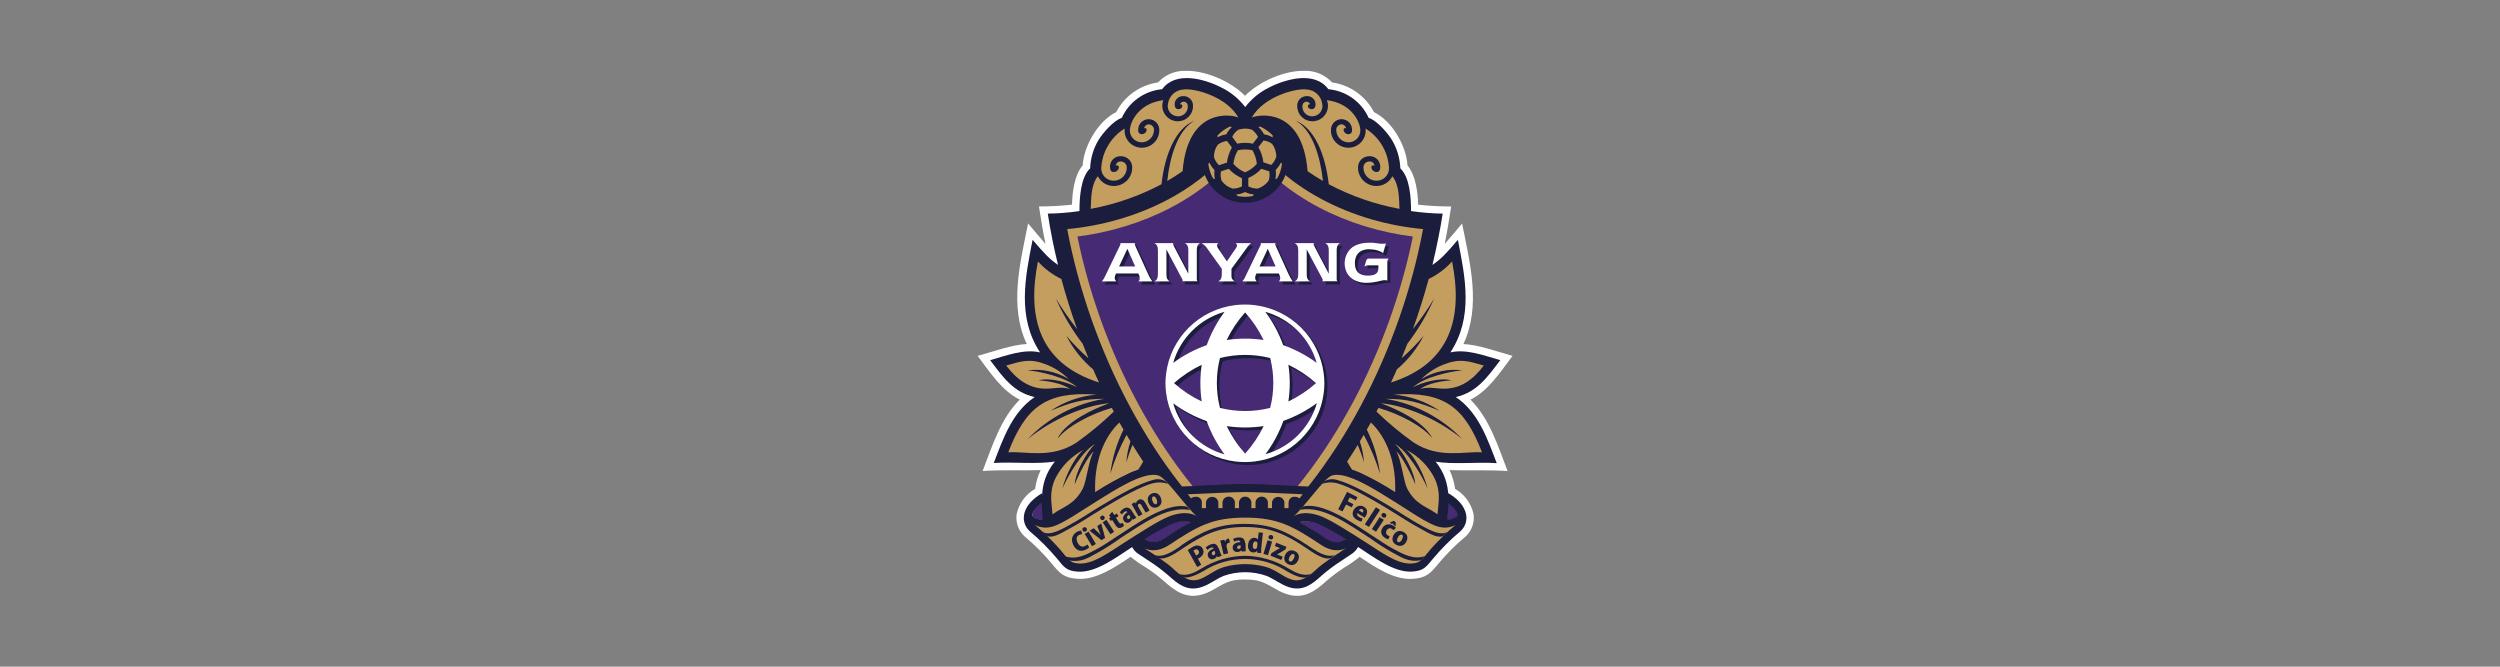 <svg width="300" height="80" viewBox="0 0 300 80" fill="none" xmlns="http://www.w3.org/2000/svg">
<rect x="0" y="0" width="300" height="80" fill="#808080" stroke="none"/>
<g clip-path="url(#clip0_2184_2400)">
<path d="M149.417 69.536C149.003 69.531 148.589 69.558 148.179 69.62C146.693 69.866 145.806 70.845 144.424 71.288C142.384 71.943 141.037 70.968 139.615 69.679C138.929 69.088 138.203 68.545 137.441 68.055C136.819 67.691 136.227 67.278 135.672 66.819C133.879 68.01 131.576 69.61 129.323 69.457C127.678 69.349 127.193 68.832 126.207 67.626C125.236 66.459 124.16 65.382 122.993 64.408C122.611 64.069 122.32 63.64 122.147 63.162C121.975 62.683 121.925 62.169 122.002 61.666C122.141 61.04 122.41 60.449 122.791 59.931C123.172 59.414 123.658 58.98 124.216 58.659C124.319 57.88 124.543 57.121 124.88 56.41C122.527 56.488 120.308 56.36 117.916 56.518C119.035 53.624 120.1 50.178 122.373 47.954C120.229 46.915 118.748 44.602 117.316 42.702C119.149 42.21 121.408 41.368 123.211 41.28C121.066 36.712 122.428 31.549 123.369 26.809C124.062 27.626 124.746 28.458 125.459 29.27C125.152 27.794 124.909 26.283 124.677 24.777C126 24.773 127.323 24.701 128.639 24.56C128.689 23.034 128.911 21.056 129.917 19.85C130.07 17.487 131.784 14.514 133.944 13.451C134.435 12.502 135.148 11.683 136.022 11.063C136.897 10.444 137.908 10.041 138.971 9.888C139.379 9.442 139.879 9.088 140.435 8.848C140.992 8.609 141.594 8.49 142.2 8.5C144.642 8.426 147.688 9.755 149.402 11.497C151.121 9.755 154.167 8.426 156.609 8.5C157.215 8.49 157.817 8.609 158.374 8.848C158.931 9.088 159.43 9.442 159.838 9.888C160.904 10.039 161.917 10.442 162.794 11.063C163.67 11.684 164.384 12.505 164.876 13.456C167.035 14.5 168.754 17.473 168.902 19.855C169.893 21.061 170.131 23.039 170.18 24.565C171.496 24.706 172.819 24.778 174.143 24.782C173.91 26.288 173.672 27.779 173.36 29.275C174.073 28.478 174.762 27.646 175.45 26.814C176.391 31.554 177.758 36.717 175.609 41.285C177.412 41.373 179.67 42.195 181.503 42.707C180.071 44.607 178.59 46.92 176.451 47.959C178.729 50.183 179.794 53.629 180.909 56.523C178.516 56.365 176.297 56.493 173.945 56.414C174.283 57.125 174.507 57.884 174.608 58.664C175.167 58.985 175.652 59.419 176.033 59.936C176.414 60.454 176.683 61.045 176.822 61.671C176.9 62.174 176.85 62.688 176.677 63.167C176.504 63.645 176.213 64.073 175.832 64.412C174.664 65.386 173.588 66.464 172.617 67.631C171.627 68.837 171.131 69.354 169.502 69.462C167.248 69.615 164.945 68.015 163.152 66.824C162.597 67.283 162.005 67.696 161.384 68.06C160.622 68.55 159.895 69.093 159.209 69.684C157.788 70.973 156.44 71.948 154.4 71.293C153.018 70.85 152.107 69.871 150.645 69.625C150.234 69.563 149.818 69.535 149.402 69.541L149.417 69.536Z" fill="white"/>
<path fill-rule="evenodd" clip-rule="evenodd" d="M124.191 61.075C124.414 60.779 124.683 60.519 124.989 60.308L125.068 60.253V60.347C125.068 61.016 125.147 61.681 125.212 62.345V62.404H125.142C124.758 62.392 124.383 62.287 124.048 62.099C123.676 61.858 124.008 61.331 124.186 61.08L124.191 61.075ZM174.648 61.075C174.425 60.779 174.156 60.519 173.851 60.308L173.771 60.253V60.347C173.771 61.016 173.692 61.681 173.628 62.345V62.404H173.702C174.085 62.391 174.458 62.286 174.792 62.099C175.168 61.858 174.831 61.331 174.653 61.08L174.648 61.075ZM155.93 62.695C156.763 63.128 157.56 63.635 158.348 64.171C158.991 64.59 159.68 65.156 160.492 65.121C160.987 65.121 160.987 64.944 161.364 64.86C161.433 64.851 161.503 64.851 161.572 64.86H161.745L161.597 64.767C160.529 64.041 159.401 63.409 158.224 62.877C157.59 62.626 156.604 62.385 155.935 62.645L155.836 62.69L155.93 62.739V62.695ZM142.909 62.695L143.003 62.645L142.909 62.601C142.235 62.321 141.25 62.601 140.616 62.833C139.439 63.365 138.31 63.997 137.243 64.722L137.094 64.816H137.267C137.336 64.806 137.406 64.806 137.475 64.816C137.847 64.9 137.862 65.062 138.347 65.077C139.159 65.102 139.833 64.545 140.492 64.127C141.279 63.635 142.077 63.108 142.909 62.65V62.695Z" fill="#462A74"/>
<path fill-rule="evenodd" clip-rule="evenodd" d="M174.696 47.648C177.271 47.068 178.559 45.153 180.035 43.219C178.143 42.687 175.983 41.836 174.047 42.289C176.811 38.085 175.855 33.37 174.943 28.778C173.517 30.456 172.888 31.111 171.892 31.79C172.387 29.698 172.818 27.636 173.121 25.633C171.85 25.616 170.583 25.514 169.326 25.328C169.326 23.748 169.188 21.287 168.039 20.204C167.998 19.012 167.658 17.85 167.048 16.823C166.553 15.991 165.191 14.416 164.24 14.15C163.815 13.2 163.142 12.38 162.291 11.774C161.441 11.168 160.443 10.799 159.401 10.705C157.796 8.495 154.314 9.465 152.298 10.498C151.17 11.048 150.186 11.852 149.425 12.846C148.668 11.85 147.686 11.046 146.557 10.498C144.541 9.465 141.059 8.495 139.46 10.705C138.417 10.799 137.418 11.168 136.566 11.774C135.715 12.379 135.041 13.2 134.616 14.15C133.665 14.416 132.302 15.991 131.807 16.823C131.198 17.85 130.857 19.012 130.817 20.204C129.667 21.287 129.539 23.748 129.534 25.328C128.276 25.514 127.007 25.616 125.735 25.633C126.037 27.636 126.448 29.698 126.963 31.79C125.973 31.111 125.339 30.456 123.912 28.778C123.001 33.37 122.045 38.085 124.809 42.289C122.872 41.836 120.712 42.687 118.82 43.219C120.306 45.188 121.589 47.087 124.16 47.648C121.44 49.48 120.376 52.654 119.251 55.558C121.579 55.401 124.576 55.74 126.582 55.376C124.388 58.142 125.096 60.79 125.324 63.969C126.582 63.01 129.648 61.144 130.381 60.18C130.485 61.164 130.673 62.148 130.826 63.133C133.556 60.839 136.131 59.348 137.944 56.439C140.797 60.643 144.213 64.442 148.098 67.73H150.738C154.629 64.45 158.052 60.658 160.911 56.459C162.724 59.367 165.3 60.859 168.029 63.152C168.187 62.168 168.371 61.184 168.475 60.199C169.208 61.184 172.274 63.029 173.532 63.989C173.755 60.815 174.468 58.162 172.279 55.396C174.26 55.76 177.276 55.42 179.609 55.578C178.485 52.654 177.415 49.48 174.696 47.648Z" fill="#1B1D3D"/>
<path fill-rule="evenodd" clip-rule="evenodd" d="M140.991 12.758C141.085 13.299 141.863 13.132 141.878 12.758C141.878 12.541 141.729 12.472 141.61 12.541C141.714 12.049 142.531 12.078 142.536 12.758C142.543 12.917 142.516 13.076 142.457 13.224C142.399 13.373 142.31 13.508 142.196 13.62C142.083 13.733 141.947 13.822 141.798 13.88C141.648 13.938 141.488 13.965 141.328 13.958C141.142 13.953 140.96 13.906 140.795 13.822C140.63 13.737 140.486 13.616 140.374 13.469C140.262 13.321 140.185 13.151 140.149 12.97C140.113 12.789 140.118 12.602 140.164 12.423C140.229 11.974 140.449 11.561 140.786 11.254C141.122 10.947 141.555 10.765 142.011 10.739C143.24 10.553 147.172 11.542 148.614 14.116C147.99 13.771 142.546 12.703 141.912 20.539C141.323 20.957 140.704 21.351 140.07 21.715C140.382 18.836 141.303 15.656 143.339 14.475C141.07 15.391 139.768 18.58 139.376 22.109C136.715 23.519 133.852 24.515 130.887 25.062C130.951 23.876 130.887 22.237 131.739 21.149C131.92 21.506 132.199 21.805 132.543 22.012C132.887 22.219 133.283 22.326 133.685 22.321C134.262 22.314 134.813 22.083 135.221 21.678C135.628 21.272 135.859 20.723 135.865 20.15C135.874 19.967 135.846 19.784 135.781 19.612C135.716 19.44 135.617 19.283 135.489 19.151C135.36 19.019 135.206 18.915 135.036 18.845C134.865 18.774 134.682 18.739 134.497 18.742C134.311 18.734 134.125 18.767 133.953 18.841C133.782 18.914 133.629 19.025 133.507 19.166C133.392 19.301 133.307 19.458 133.255 19.627C133.203 19.797 133.186 19.974 133.205 20.15C133.234 20.45 133.324 20.642 133.67 20.642C133.809 20.638 133.943 20.587 134.049 20.498C134.155 20.409 134.228 20.286 134.255 20.15C134.309 19.909 134.052 19.722 133.868 19.924C133.968 19.569 134.101 19.377 134.483 19.377C134.583 19.374 134.684 19.392 134.777 19.431C134.87 19.469 134.954 19.527 135.023 19.6C135.092 19.673 135.144 19.76 135.177 19.855C135.209 19.95 135.221 20.05 135.211 20.15C135.208 20.556 135.045 20.944 134.757 21.231C134.469 21.519 134.079 21.682 133.67 21.686C133.467 21.691 133.265 21.654 133.077 21.578C132.889 21.503 132.718 21.389 132.575 21.245C132.433 21.101 132.321 20.93 132.248 20.741C132.175 20.553 132.142 20.352 132.15 20.15C132.204 19.196 132.487 18.268 132.977 17.445C133.466 16.622 134.148 15.927 134.963 15.42C134.927 15.71 134.954 16.005 135.041 16.284C135.129 16.563 135.275 16.82 135.471 17.038C135.666 17.257 135.906 17.431 136.175 17.55C136.443 17.669 136.734 17.73 137.028 17.729C137.583 17.725 138.113 17.503 138.504 17.112C138.895 16.721 139.114 16.193 139.114 15.642C139.122 15.469 139.096 15.297 139.036 15.135C138.975 14.973 138.883 14.824 138.763 14.699C138.644 14.573 138.5 14.473 138.341 14.404C138.181 14.335 138.01 14.299 137.836 14.298C137.653 14.3 137.473 14.341 137.308 14.418C137.143 14.495 136.997 14.607 136.88 14.746C136.671 14.996 136.564 15.316 136.583 15.642C136.578 15.702 136.586 15.763 136.606 15.82C136.627 15.877 136.659 15.929 136.701 15.973C136.743 16.016 136.794 16.051 136.851 16.073C136.907 16.096 136.968 16.107 137.028 16.104C137.151 16.104 137.27 16.065 137.368 15.994C137.467 15.922 137.541 15.821 137.578 15.706C137.648 15.44 137.494 15.302 137.286 15.41C137.308 15.279 137.375 15.158 137.474 15.069C137.574 14.979 137.702 14.926 137.836 14.918C137.926 14.919 138.015 14.939 138.097 14.976C138.179 15.012 138.252 15.066 138.312 15.133C138.373 15.199 138.418 15.278 138.446 15.363C138.474 15.448 138.484 15.538 138.475 15.627C138.469 16.008 138.315 16.371 138.045 16.642C137.776 16.912 137.411 17.069 137.028 17.079C136.837 17.081 136.647 17.045 136.47 16.972C136.293 16.9 136.132 16.792 135.998 16.657C135.863 16.521 135.757 16.36 135.687 16.183C135.616 16.006 135.582 15.817 135.587 15.627C135.587 14.775 136.523 12.413 139.599 12.019C139.49 12.3 139.452 12.603 139.486 12.901C139.521 13.2 139.627 13.486 139.797 13.735C139.967 13.984 140.195 14.189 140.461 14.331C140.728 14.474 141.025 14.55 141.328 14.554C141.57 14.555 141.81 14.509 142.034 14.417C142.258 14.325 142.461 14.189 142.632 14.018C142.802 13.847 142.937 13.644 143.028 13.421C143.119 13.198 143.164 12.959 143.16 12.718C143.169 12.564 143.145 12.41 143.09 12.265C143.036 12.12 142.953 11.989 142.845 11.877C142.737 11.766 142.607 11.678 142.464 11.619C142.321 11.559 142.167 11.53 142.011 11.532C141.858 11.522 141.705 11.548 141.564 11.607C141.423 11.666 141.298 11.757 141.198 11.873C141.098 11.988 141.026 12.125 140.989 12.273C140.951 12.42 140.949 12.574 140.981 12.723L140.991 12.758ZM157.831 12.758C157.737 13.299 156.96 13.132 156.945 12.758C156.945 12.541 157.093 12.472 157.212 12.541C157.108 12.049 156.291 12.078 156.291 12.758C156.284 12.917 156.31 13.075 156.368 13.224C156.426 13.373 156.514 13.507 156.628 13.62C156.741 13.733 156.876 13.822 157.025 13.88C157.175 13.938 157.334 13.965 157.494 13.958C157.68 13.953 157.862 13.906 158.027 13.822C158.193 13.737 158.336 13.616 158.448 13.469C158.56 13.321 158.637 13.151 158.673 12.97C158.71 12.789 158.705 12.602 158.658 12.423C158.593 11.974 158.374 11.562 158.039 11.255C157.703 10.949 157.271 10.767 156.816 10.739C155.583 10.553 151.655 11.542 150.209 14.116C150.838 13.771 156.276 12.703 156.91 20.539C157.504 20.956 158.119 21.348 158.753 21.715C158.441 18.836 157.519 15.656 155.488 14.475C157.757 15.391 159.055 18.58 159.451 22.109C162.112 23.519 164.975 24.515 167.94 25.062C167.876 23.876 167.94 22.237 167.089 21.149C166.907 21.505 166.629 21.804 166.286 22.011C165.943 22.218 165.548 22.325 165.147 22.321C164.57 22.314 164.018 22.084 163.609 21.678C163.201 21.272 162.969 20.724 162.963 20.15C162.953 19.967 162.982 19.784 163.046 19.612C163.111 19.44 163.21 19.283 163.339 19.151C163.467 19.019 163.621 18.915 163.791 18.845C163.962 18.774 164.145 18.739 164.33 18.742C164.516 18.734 164.702 18.767 164.874 18.841C165.046 18.914 165.198 19.025 165.32 19.166C165.435 19.301 165.522 19.458 165.575 19.627C165.627 19.796 165.645 19.974 165.627 20.15C165.593 20.45 165.504 20.642 165.162 20.642C165.022 20.638 164.888 20.588 164.781 20.498C164.674 20.409 164.6 20.286 164.572 20.15C164.518 19.909 164.775 19.722 164.964 19.924C164.86 19.569 164.731 19.377 164.345 19.377C164.244 19.374 164.143 19.392 164.05 19.431C163.957 19.469 163.873 19.527 163.804 19.6C163.735 19.673 163.683 19.76 163.651 19.855C163.618 19.95 163.606 20.05 163.616 20.15C163.619 20.557 163.783 20.946 164.072 21.233C164.361 21.521 164.753 21.683 165.162 21.686C165.364 21.69 165.566 21.653 165.754 21.577C165.941 21.501 166.112 21.387 166.254 21.243C166.396 21.1 166.506 20.928 166.579 20.74C166.652 20.552 166.686 20.352 166.677 20.15C166.625 19.195 166.342 18.267 165.852 17.444C165.362 16.621 164.68 15.927 163.864 15.42C163.9 15.71 163.873 16.005 163.786 16.284C163.698 16.563 163.552 16.82 163.356 17.038C163.161 17.257 162.921 17.431 162.652 17.55C162.384 17.669 162.093 17.73 161.799 17.729C161.244 17.725 160.714 17.503 160.323 17.112C159.933 16.721 159.713 16.193 159.713 15.642C159.705 15.469 159.731 15.297 159.791 15.135C159.852 14.973 159.944 14.824 160.064 14.699C160.183 14.573 160.327 14.473 160.486 14.404C160.646 14.335 160.817 14.299 160.991 14.298C161.174 14.299 161.354 14.34 161.519 14.417C161.684 14.494 161.83 14.607 161.947 14.746C162.159 14.995 162.265 15.316 162.244 15.642C162.249 15.702 162.241 15.763 162.221 15.82C162.201 15.877 162.168 15.929 162.126 15.973C162.084 16.016 162.033 16.051 161.977 16.073C161.92 16.096 161.86 16.107 161.799 16.104C161.676 16.104 161.557 16.065 161.459 15.994C161.36 15.922 161.286 15.821 161.249 15.706C161.18 15.44 161.333 15.297 161.541 15.41C161.519 15.279 161.453 15.158 161.353 15.069C161.253 14.979 161.125 14.926 160.991 14.918C160.901 14.919 160.812 14.939 160.73 14.976C160.648 15.012 160.575 15.066 160.515 15.133C160.455 15.199 160.409 15.278 160.381 15.363C160.353 15.448 160.343 15.538 160.352 15.627C160.359 16.008 160.513 16.371 160.782 16.642C161.052 16.912 161.416 17.069 161.799 17.079C161.99 17.081 162.18 17.045 162.357 16.972C162.534 16.9 162.695 16.792 162.829 16.657C162.964 16.521 163.07 16.36 163.14 16.183C163.211 16.006 163.245 15.817 163.24 15.627C163.24 14.775 162.309 12.413 159.228 12.019C159.338 12.3 159.377 12.602 159.344 12.901C159.31 13.2 159.204 13.486 159.034 13.735C158.865 13.985 158.637 14.189 158.371 14.332C158.104 14.474 157.807 14.55 157.504 14.554C157.262 14.555 157.021 14.509 156.797 14.417C156.573 14.325 156.37 14.19 156.199 14.019C156.027 13.848 155.892 13.645 155.801 13.421C155.71 13.198 155.664 12.959 155.667 12.718C155.659 12.564 155.682 12.41 155.737 12.265C155.791 12.12 155.875 11.989 155.982 11.877C156.09 11.766 156.22 11.678 156.363 11.619C156.506 11.559 156.661 11.53 156.816 11.532C156.969 11.522 157.122 11.548 157.263 11.607C157.404 11.666 157.529 11.757 157.629 11.873C157.729 11.988 157.801 12.125 157.838 12.273C157.876 12.42 157.879 12.574 157.846 12.723L157.831 12.758Z" fill="#C49E5F"/>
<path d="M162.922 53.373C163.218 54.058 163.47 54.762 163.675 55.479C163.621 54.625 163.454 53.781 163.18 52.969L163.65 52.182C164.456 53.678 165.111 55.249 165.607 56.872C165.375 55.022 164.838 53.223 164.017 51.547C164.18 51.266 164.339 50.986 164.512 50.7C166.409 52.511 167.558 55.494 167.415 59.067C166.085 58.193 164.691 57.418 163.244 56.749C162.917 56.606 162.59 56.478 162.254 56.37C162.051 56.065 161.847 55.74 161.654 55.386C162.097 54.73 162.526 54.057 162.942 53.368L162.922 53.373ZM135.913 53.373C135.617 54.058 135.366 54.762 135.161 55.479C135.217 54.625 135.384 53.782 135.656 52.969L135.185 52.182C134.38 53.677 133.726 55.248 133.234 56.872C133.462 55.022 133.997 53.222 134.819 51.547C134.655 51.266 134.497 50.986 134.323 50.7C132.426 52.511 131.277 55.494 131.421 59.067C132.751 58.193 134.145 57.418 135.591 56.749C135.923 56.606 136.25 56.478 136.582 56.37C136.785 56.065 136.988 55.74 137.181 55.386C136.742 54.73 136.313 54.057 135.894 53.368L135.913 53.373ZM127.988 40.325C128.797 41.276 129.674 42.168 130.614 42.992C130.376 42.412 130.143 41.836 129.92 41.255C128.639 39.583 127.563 37.766 126.716 35.841C127.489 37.111 128.339 38.334 129.261 39.503C128.533 37.49 127.904 35.472 127.364 33.478C126.298 32.965 125.342 32.249 124.551 31.372C123.224 38.066 124.67 43.603 131.887 45.901C131.644 45.38 131.391 44.853 131.178 44.331C129.86 43.221 128.776 41.863 127.988 40.335V40.325ZM124.63 45.641C125.938 45.261 128.231 45.901 129.232 46.472C127.993 45.271 124.665 44.528 123.288 44.444C125.011 44.218 126.76 44.588 128.241 45.493C127.494 44.747 126.603 44.159 125.621 43.765C123.61 42.973 122.694 43.317 120.742 43.859C122.04 45.581 123.536 46.645 125.512 46.64C126.503 46.64 127.444 46.359 128.395 46.694C127.463 45.98 125.725 45.709 124.63 45.641ZM126.938 52.556C127.964 50.587 131.114 49.11 133.105 48.387C130.277 48.648 126.443 50.154 123.338 52.684C125.793 50.132 129.015 48.439 132.521 47.86C129.876 47.86 128.528 48.283 126.082 49.292C127.722 48.185 129.623 47.517 131.599 47.353C125.482 46.92 123.07 48.894 120.99 54.278C123.139 54.131 126.151 55.09 129.197 53.097C130.775 51.975 132.265 50.736 133.655 49.391L133.422 48.948C130.827 49.681 128.048 51.202 126.983 52.561L126.938 52.556ZM128.974 58.127C129.009 56.788 130.336 54.293 131.401 53.279C129.97 54.072 128.241 56.887 127.483 58.634C127.884 57.01 129.068 54.633 130.079 53.958C128.61 54.704 127.417 55.893 126.671 57.355C125.878 58.993 126.176 60.175 126.304 61.725C127.523 60.795 128.9 60.628 129.945 58.614C130.376 57.793 130.668 55.007 131.258 54.185C130.648 54.525 129.346 57.138 128.974 58.122V58.127ZM170.817 40.325C170.006 41.275 169.127 42.166 168.187 42.992C168.425 42.412 168.658 41.836 168.881 41.255C170.162 39.582 171.239 37.765 172.09 35.841C171.315 37.11 170.465 38.333 169.545 39.503C170.268 37.49 170.902 35.472 171.442 33.478C172.506 32.963 173.46 32.248 174.25 31.372C175.577 38.066 174.131 43.603 166.914 45.901C167.157 45.38 167.41 44.853 167.623 44.331C168.941 43.22 170.026 41.862 170.817 40.335V40.325ZM174.176 45.641C172.863 45.261 170.575 45.901 169.569 46.472C170.808 45.271 174.141 44.528 175.513 44.444C173.79 44.218 172.041 44.588 170.56 45.493C171.307 44.747 172.198 44.159 173.18 43.765C175.196 42.973 176.107 43.317 178.059 43.859C176.761 45.581 175.275 46.645 173.294 46.64C172.303 46.64 171.357 46.359 170.411 46.694C171.342 45.98 173.076 45.709 174.176 45.641ZM171.863 52.556C170.837 50.587 167.687 49.11 165.701 48.387C168.534 48.648 172.363 50.154 175.468 52.684C173.013 50.132 169.791 48.439 166.285 47.86C168.93 47.86 170.278 48.283 172.754 49.292C171.111 48.186 169.209 47.518 167.231 47.353C173.348 46.92 175.761 48.894 177.841 54.278C175.691 54.131 172.68 55.09 169.634 53.097C168.057 51.974 166.567 50.735 165.176 49.391L165.409 48.948C168.004 49.681 170.788 51.202 171.848 52.561L171.863 52.556ZM169.827 58.127C169.792 56.788 168.47 54.293 167.4 53.279C168.831 54.072 170.56 56.887 171.318 58.634C170.917 57.01 169.733 54.633 168.722 53.958C170.191 54.704 171.384 55.893 172.13 57.355C172.922 58.993 172.625 60.175 172.501 61.725C171.278 60.795 169.901 60.628 168.856 58.614C168.43 57.793 168.133 55.007 167.543 54.185C168.153 54.525 169.455 57.138 169.827 58.122V58.127Z" fill="#C49E5F"/>
<path fill-rule="evenodd" clip-rule="evenodd" d="M149.458 17.276C153.916 23.674 161.915 27.385 169.553 28.335H169.602V28.389C167.448 38.996 162.629 49.893 155.774 58.354H155.749L153.867 58.27C152.381 58.201 150.895 58.103 149.439 58.103C147.982 58.103 146.467 58.201 145.016 58.27L143.133 58.354H143.079C136.224 49.893 131.41 38.996 129.25 28.389V28.335H129.3C136.937 27.385 144.926 23.699 149.394 17.276L149.434 17.217L149.478 17.276H149.458Z" fill="#462A74"/>
<path fill-rule="evenodd" clip-rule="evenodd" d="M149.414 66.214C160.628 56.926 168.127 41.639 170.767 27.489C162.431 26.735 153.619 22.631 149.414 15.391C145.214 22.631 136.407 26.735 128.066 27.489C130.706 41.639 138.21 56.926 149.414 66.214ZM149.414 64.87C159.815 55.922 166.839 41.688 169.543 28.384C161.866 27.425 153.882 23.718 149.414 17.305C144.956 23.704 136.967 27.425 129.29 28.384C131.994 41.673 139.023 55.922 149.414 64.87Z" fill="#C49E5F"/>
<path d="M135.619 56.754C137.041 56.134 138.452 55.77 139.473 56.203C140.151 56.483 140.959 57.389 141.766 58.383L144.99 58.245C146.516 58.172 148.572 58.078 149.414 58.078C150.256 58.078 152.316 58.172 153.842 58.245L157.066 58.383C157.878 57.399 158.686 56.483 159.359 56.203C160.38 55.785 161.791 56.134 163.213 56.754C165.256 57.74 167.22 58.88 169.087 60.165C169.751 60.593 172.232 62.36 173.545 62.355L173.773 59.171C174.793 59.761 175.754 60.647 175.942 61.799C175.998 62.13 175.974 62.469 175.873 62.789C175.771 63.109 175.595 63.401 175.358 63.64C175.328 63.678 175.295 63.712 175.259 63.743C174.053 64.754 172.941 65.869 171.935 67.075C171.078 68.129 170.776 68.498 169.459 68.591C167.264 68.739 164.808 66.819 162.97 65.638C162.807 65.937 162.581 66.198 162.306 66.401L160.91 67.336C160.113 67.848 159.353 68.416 158.636 69.034C157.497 70.068 156.387 71.003 154.674 70.462C153.683 70.142 152.94 69.502 151.989 69.108C150.322 68.517 148.5 68.517 146.833 69.108C145.882 69.502 145.154 70.142 144.148 70.462C142.445 71.008 141.335 70.068 140.186 69.034C139.469 68.416 138.71 67.848 137.913 67.336L136.516 66.411C136.241 66.209 136.016 65.948 135.857 65.648C134.024 66.819 131.563 68.739 129.369 68.601C128.031 68.507 127.729 68.138 126.892 67.085C125.886 65.879 124.774 64.763 123.569 63.753C123.532 63.722 123.499 63.688 123.47 63.65C123.233 63.411 123.056 63.119 122.954 62.799C122.853 62.479 122.829 62.14 122.885 61.809C123.063 60.662 124.034 59.771 125.059 59.181L125.287 62.365C126.61 62.365 129.091 60.603 129.745 60.175C131.612 58.89 133.576 57.75 135.619 56.764V56.754ZM142.885 62.66C142.613 62.547 141.92 62.385 140.632 62.887C139.461 63.429 138.335 64.061 137.264 64.777C137.336 64.767 137.409 64.767 137.482 64.777C137.853 64.86 137.833 65.023 138.344 65.038C139.141 65.062 139.829 64.511 140.463 64.093C141.33 63.527 142.113 63.044 142.885 62.641V62.66ZM155.947 62.66C156.719 63.064 157.502 63.546 158.369 64.112C159.008 64.531 159.691 65.097 160.489 65.057C160.984 65.057 160.984 64.88 161.35 64.796C161.423 64.787 161.496 64.787 161.568 64.796C160.498 64.082 159.373 63.45 158.205 62.906C156.912 62.414 156.224 62.567 155.947 62.68V62.66ZM174.768 62.04C175.298 61.578 173.921 60.45 173.778 60.357C173.778 61.007 173.698 61.676 173.634 62.36C174.027 62.348 174.41 62.238 174.748 62.04H174.768ZM125.139 62.36C125.074 61.676 125.01 61.007 124.995 60.357C124.866 60.455 123.479 61.563 124.004 62.04C124.338 62.25 124.724 62.361 125.119 62.36H125.139Z" fill="#1B1D3D"/>
<path fill-rule="evenodd" clip-rule="evenodd" d="M154.624 60.254V60.972H154.129V60.254C154.1 60.078 154.01 59.919 153.874 59.804C153.738 59.689 153.565 59.626 153.386 59.626C153.208 59.626 153.035 59.689 152.899 59.804C152.763 59.919 152.672 60.078 152.643 60.254V60.972H152.148V60.254C152.127 60.072 152.04 59.905 151.903 59.784C151.766 59.663 151.588 59.596 151.405 59.596C151.222 59.596 151.044 59.663 150.907 59.784C150.77 59.905 150.683 60.072 150.662 60.254V60.972H150.167V60.254C150.146 60.072 150.058 59.905 149.921 59.784C149.784 59.663 149.607 59.596 149.424 59.596C149.24 59.596 149.063 59.663 148.926 59.784C148.789 59.905 148.702 60.072 148.681 60.254V60.972H148.186V60.254C148.164 60.072 148.077 59.905 147.94 59.784C147.803 59.663 147.626 59.596 147.443 59.596C147.259 59.596 147.082 59.663 146.945 59.784C146.808 59.905 146.721 60.072 146.7 60.254V60.972H146.204V60.254C146.175 60.078 146.085 59.919 145.949 59.804C145.813 59.689 145.64 59.626 145.461 59.626C145.283 59.626 145.11 59.689 144.974 59.804C144.838 59.919 144.747 60.078 144.718 60.254V60.972H144.223V60.254C144.22 60.162 144.197 60.072 144.157 59.99C144.117 59.907 144.061 59.834 143.991 59.774C143.922 59.714 143.84 59.669 143.752 59.641C143.664 59.614 143.572 59.604 143.48 59.614C143.28 59.609 143.084 59.678 142.93 59.806L142.539 59.313C144.917 59.22 148.106 59.043 149.429 59.043C150.751 59.043 153.951 59.22 156.323 59.313L155.932 59.806C155.778 59.678 155.583 59.609 155.382 59.614C155.291 59.604 155.198 59.614 155.11 59.641C155.022 59.669 154.941 59.714 154.871 59.774C154.802 59.834 154.745 59.907 154.705 59.99C154.665 60.072 154.643 60.162 154.639 60.254H154.624Z" fill="#C49E5F"/>
<path fill-rule="evenodd" clip-rule="evenodd" d="M159.74 57.099C161.473 56.385 165.351 58.984 167.144 60.081C168.937 61.179 171.419 62.951 172.652 63.212C173.333 63.402 174.063 63.319 174.683 62.98C173.625 63.869 172.632 64.832 171.711 65.86C170.616 67.144 170.517 67.548 169.403 67.622C167.694 67.735 165.827 66.308 164.019 65.161C162.211 64.014 159.834 62.464 158.571 61.971C156.332 61.1 155.242 61.947 155.242 61.947C156.49 60.913 158.813 57.487 159.749 57.099H159.74Z" fill="#C49E5F"/>
<path fill-rule="evenodd" clip-rule="evenodd" d="M139.115 57.099C137.382 56.385 133.503 58.984 131.71 60.081C129.917 61.179 127.436 62.951 126.203 63.212C125.521 63.402 124.792 63.319 124.172 62.98C125.229 63.869 126.223 64.832 127.144 65.86C128.238 67.144 128.342 67.548 129.452 67.622C131.161 67.735 133.028 66.308 134.836 65.161C136.644 64.014 139.021 62.464 140.284 61.971C142.523 61.1 143.613 61.947 143.613 61.947C142.364 60.913 140.046 57.487 139.105 57.099H139.115Z" fill="#C49E5F"/>
<path fill-rule="evenodd" clip-rule="evenodd" d="M149.418 67.691C148.582 67.694 147.749 67.806 146.942 68.025C145.674 68.394 144.961 69.177 143.861 69.541C142.281 70.033 141.181 68.483 140.161 67.72C139.141 66.957 137.66 65.987 137.273 65.751C137.595 65.938 138.725 66.44 140.334 65.372C143.653 63.172 145.476 62.114 149.418 62.114C153.361 62.114 155.189 63.172 158.507 65.372C160.117 66.44 161.246 65.938 161.568 65.751C161.182 66.002 159.696 66.972 158.68 67.72C157.665 68.468 156.561 70.048 154.981 69.541C153.856 69.177 153.168 68.394 151.9 68.025C151.093 67.806 150.26 67.694 149.423 67.691H149.418Z" fill="#C49E5F"/>
<path fill-rule="evenodd" clip-rule="evenodd" d="M156.327 60.79C158.754 60.15 162.627 62.97 164.559 64.206C165.386 64.737 166.308 65.397 167.308 65.928C168.457 66.539 169.666 67.198 170.998 66.726L170.567 67.218C168.982 67.513 168.2 66.873 167.1 66.307C166.153 65.772 165.237 65.183 164.356 64.545C162.083 63.118 158.828 60.608 156.01 61.179C156.134 61.051 156.243 60.918 156.327 60.815V60.79ZM149.393 66.696C147.559 66.724 145.767 67.244 144.207 68.202C143.4 68.695 142.389 69.216 141.414 68.857C141.6 69.017 141.798 69.162 142.008 69.29C142.716 69.413 143.751 68.911 144.415 68.522C145.902 67.577 147.63 67.075 149.395 67.075C151.16 67.075 152.889 67.577 154.376 68.522C155.015 68.896 156.005 69.428 156.783 69.29C156.994 69.162 157.194 69.017 157.382 68.857C156.392 69.216 155.401 68.685 154.584 68.202C153.021 67.246 151.228 66.725 149.393 66.696ZM141.745 65.486C140.884 66.061 139.591 67.011 138.506 66.593L139.026 66.962C139.898 67.262 141.26 66.258 141.944 65.8C144.499 64.088 146.337 63.241 149.373 63.241C152.409 63.241 154.272 64.088 156.803 65.8C157.491 66.258 158.848 67.277 159.72 66.962L160.215 66.593C159.136 67.011 157.838 66.061 156.976 65.486C154.356 63.728 152.459 62.867 149.324 62.867C146.188 62.867 144.301 63.728 141.676 65.486H141.745ZM142.483 60.815C140.056 60.175 136.183 62.995 134.251 64.23C133.424 64.762 132.503 65.421 131.503 65.953C130.353 66.563 129.145 67.223 127.812 66.75L128.243 67.243C129.828 67.538 130.611 66.898 131.711 66.332C132.659 65.796 133.577 65.208 134.459 64.57C136.728 63.143 139.982 60.633 142.8 61.203C142.677 61.075 142.568 60.943 142.483 60.839V60.815ZM132.28 61.046C134.573 59.663 136.936 58.339 138.432 57.965C139.01 57.834 139.613 57.871 140.17 58.073C140.077 57.963 139.978 57.857 139.873 57.758C139.643 57.625 139.387 57.541 139.123 57.514C138.858 57.487 138.59 57.517 138.338 57.601C136.797 57.984 134.375 59.328 132.077 60.726C130.299 61.799 129.818 62.203 128.006 63.187C126.653 63.92 125.742 64.23 125.059 63.812L125.618 64.334C126.361 64.57 127.104 64.112 128.189 63.517C130.012 62.532 130.492 62.114 132.28 61.056V61.046ZM166.516 61.046C164.217 59.663 161.855 58.339 160.359 57.965C159.781 57.834 159.177 57.871 158.62 58.073C158.724 57.955 158.828 57.842 158.918 57.758C159.148 57.625 159.403 57.542 159.668 57.515C159.933 57.488 160.201 57.517 160.453 57.601C161.993 57.984 164.415 59.328 166.714 60.726C168.492 61.799 168.972 62.203 170.785 63.187C172.137 63.92 173.049 64.23 173.732 63.812L173.172 64.334C172.429 64.57 171.687 64.112 170.602 63.517C168.784 62.532 168.299 62.114 166.516 61.056V61.046Z" fill="#1B1D3D"/>
<path d="M161.103 61.371L161.529 60.544L162.207 60.883L162.406 60.5L161.727 60.155L161.965 59.688L162.693 60.052L162.896 59.658L161.648 59.028L160.583 61.11L161.103 61.371ZM167.482 62.665V63.02V63.153L167.368 63.084L167.235 62.995H167.205V62.808L167.061 62.862H167.027H167.002L166.868 62.773L166.759 62.705L166.883 62.655L167.215 62.523H167.25H167.279L167.433 62.621H167.463V62.655L167.482 62.665ZM130.478 65.328L130.404 65.397L130.305 65.461L130.196 65.525C130.094 65.578 129.979 65.601 129.864 65.594C129.752 65.582 129.646 65.536 129.562 65.461C129.456 65.371 129.371 65.258 129.314 65.131C129.26 65.028 129.223 64.916 129.205 64.801C129.187 64.714 129.187 64.623 129.205 64.535C129.226 64.457 129.265 64.385 129.319 64.324C129.374 64.263 129.442 64.214 129.517 64.181C129.576 64.153 129.638 64.13 129.701 64.112H129.854L129.75 63.679H129.646C129.592 63.687 129.539 63.7 129.488 63.718L129.29 63.797C129.184 63.85 129.085 63.916 128.997 63.994C128.821 64.15 128.7 64.359 128.656 64.59C128.636 64.719 128.636 64.85 128.656 64.978C128.686 65.126 128.734 65.27 128.799 65.407C128.854 65.519 128.922 65.625 129.002 65.722C129.076 65.81 129.163 65.886 129.26 65.948C129.352 66.012 129.457 66.057 129.567 66.081C129.682 66.101 129.799 66.101 129.914 66.081C130.048 66.061 130.179 66.02 130.3 65.958L130.483 65.855L130.622 65.756C130.654 65.731 130.684 65.703 130.711 65.672L130.458 65.318L130.478 65.328ZM130.389 63.394C130.365 63.351 130.331 63.316 130.29 63.29C130.248 63.271 130.203 63.261 130.156 63.261C130.107 63.262 130.058 63.277 130.018 63.305C129.975 63.329 129.939 63.362 129.914 63.404C129.89 63.444 129.878 63.49 129.879 63.536C129.882 63.585 129.898 63.633 129.923 63.674C129.947 63.716 129.981 63.752 130.023 63.778C130.065 63.797 130.11 63.807 130.156 63.807C130.205 63.806 130.253 63.792 130.295 63.768C130.337 63.741 130.372 63.706 130.399 63.664C130.423 63.626 130.435 63.581 130.434 63.536C130.433 63.486 130.417 63.436 130.389 63.394ZM130.627 63.797L130.166 64.068L131.048 65.544L131.508 65.274L130.627 63.797ZM131.667 63.113L131.939 63.832C131.955 63.879 131.973 63.925 131.994 63.969C131.994 64.014 132.029 64.058 132.048 64.107C132.068 64.157 132.088 64.196 132.113 64.24C132.058 64.181 132.009 64.122 131.954 64.068L131.801 63.91L131.246 63.379L130.751 63.689L132.182 64.826L132.613 64.545L132.147 62.818L131.692 63.113H131.667ZM132.524 61.996C132.497 61.954 132.459 61.92 132.415 61.897C132.375 61.873 132.328 61.862 132.281 61.868C132.232 61.874 132.184 61.891 132.142 61.917C132.102 61.944 132.068 61.979 132.043 62.02C132.024 62.062 132.014 62.107 132.014 62.153C132.019 62.203 132.036 62.25 132.063 62.291C132.09 62.331 132.126 62.365 132.167 62.39C132.209 62.41 132.255 62.418 132.301 62.414C132.351 62.413 132.399 62.398 132.44 62.37C132.481 62.344 132.515 62.309 132.539 62.267C132.558 62.225 132.568 62.179 132.568 62.134C132.568 62.084 132.553 62.036 132.524 61.996ZM132.771 62.385L132.321 62.675L133.252 64.102L133.703 63.812L132.771 62.385ZM133.267 62.08L133.088 62.188L133.292 62.513L133.47 62.404L133.846 63L133.911 63.098C133.937 63.135 133.967 63.17 134 63.202C134.033 63.238 134.071 63.27 134.114 63.295C134.159 63.325 134.209 63.345 134.262 63.354C134.32 63.366 134.379 63.366 134.436 63.354C134.51 63.339 134.581 63.309 134.644 63.266C134.697 63.233 134.749 63.197 134.797 63.157C134.834 63.13 134.867 63.099 134.896 63.064L134.678 62.714C134.663 62.73 134.647 62.745 134.629 62.759L134.564 62.803C134.533 62.823 134.498 62.835 134.46 62.837C134.423 62.835 134.388 62.819 134.361 62.793C134.32 62.758 134.285 62.717 134.257 62.67L133.916 62.129L134.218 61.942L134.015 61.617L133.713 61.804L133.47 61.415L133.098 61.819L133.267 62.084V62.08ZM135.818 61.307C135.779 61.244 135.734 61.184 135.684 61.13C135.637 61.077 135.581 61.032 135.52 60.997C135.459 60.961 135.392 60.936 135.322 60.923C135.247 60.909 135.17 60.909 135.094 60.923C134.999 60.947 134.909 60.987 134.827 61.041C134.752 61.089 134.68 61.143 134.614 61.203C134.56 61.254 134.511 61.308 134.465 61.366C134.432 61.406 134.403 61.449 134.376 61.494L134.639 61.735C134.672 61.673 134.711 61.615 134.758 61.563C134.81 61.506 134.87 61.456 134.936 61.415C134.984 61.384 135.038 61.362 135.094 61.351C135.134 61.346 135.174 61.355 135.208 61.376C135.241 61.397 135.268 61.426 135.288 61.459C135.187 61.523 135.094 61.597 135.01 61.681C134.934 61.753 134.872 61.838 134.827 61.932C134.783 62.015 134.763 62.109 134.768 62.203C134.773 62.288 134.797 62.371 134.837 62.446C134.877 62.522 134.933 62.588 135 62.641C135.054 62.68 135.114 62.709 135.179 62.724C135.244 62.737 135.311 62.737 135.377 62.724C135.447 62.709 135.514 62.682 135.575 62.645C135.625 62.616 135.67 62.58 135.709 62.537C135.747 62.498 135.779 62.453 135.803 62.404C135.826 62.355 135.841 62.301 135.847 62.247L135.961 62.37L136.367 62.119L136.293 62.025L136.209 61.917L136.145 61.824L135.828 61.331L135.818 61.307ZM135.6 61.937C135.623 61.976 135.637 62.02 135.639 62.065C135.64 62.105 135.63 62.144 135.61 62.178C135.59 62.21 135.563 62.237 135.53 62.257C135.504 62.275 135.473 62.286 135.441 62.286C135.413 62.298 135.381 62.298 135.352 62.286C135.319 62.266 135.291 62.237 135.273 62.203C135.247 62.169 135.233 62.127 135.233 62.084C135.232 62.042 135.244 62.001 135.268 61.966C135.291 61.928 135.319 61.894 135.352 61.863C135.392 61.828 135.435 61.797 135.481 61.769L135.6 61.956V61.937ZM137.432 60.337C137.375 60.222 137.294 60.12 137.195 60.037C137.116 59.972 137.019 59.931 136.917 59.919C136.811 59.91 136.705 59.936 136.615 59.993C136.565 60.018 136.52 60.051 136.481 60.091C136.447 60.125 136.418 60.163 136.392 60.204C136.369 60.242 136.352 60.284 136.343 60.327C136.33 60.362 136.322 60.399 136.318 60.436L136.189 60.263L135.788 60.485L135.917 60.701C135.966 60.78 136.016 60.864 136.06 60.952L136.625 61.966L137.096 61.706L136.6 60.834C136.57 60.783 136.549 60.726 136.541 60.667C136.54 60.623 136.55 60.578 136.57 60.539C136.591 60.506 136.62 60.478 136.655 60.46C136.694 60.444 136.739 60.444 136.779 60.46C136.82 60.468 136.858 60.489 136.887 60.519C136.927 60.559 136.96 60.603 136.987 60.652L137.482 61.514L137.947 61.258L137.452 60.352L137.432 60.337ZM138.255 59.21C138.152 59.245 138.057 59.3 137.977 59.373C137.897 59.446 137.833 59.535 137.789 59.633C137.748 59.736 137.729 59.847 137.734 59.958C137.736 60.087 137.763 60.214 137.814 60.332C137.855 60.449 137.917 60.557 137.997 60.652C138.066 60.736 138.152 60.804 138.25 60.854C138.342 60.899 138.444 60.922 138.547 60.923C138.659 60.924 138.77 60.904 138.874 60.864C138.944 60.836 139.01 60.799 139.072 60.755C139.205 60.659 139.304 60.523 139.354 60.367C139.38 60.276 139.389 60.18 139.379 60.086C139.37 59.968 139.343 59.852 139.3 59.742C139.258 59.629 139.198 59.524 139.121 59.432C139.054 59.35 138.971 59.282 138.879 59.23C138.787 59.181 138.685 59.154 138.581 59.151C138.469 59.148 138.358 59.168 138.255 59.21ZM138.799 59.943C138.821 60.005 138.84 60.067 138.854 60.13C138.861 60.184 138.861 60.239 138.854 60.293C138.854 60.338 138.842 60.382 138.819 60.421C138.81 60.439 138.798 60.456 138.783 60.469C138.767 60.483 138.749 60.493 138.73 60.5C138.69 60.514 138.646 60.514 138.606 60.5C138.564 60.487 138.525 60.465 138.492 60.436C138.451 60.397 138.416 60.352 138.388 60.303C138.356 60.246 138.328 60.186 138.304 60.126C138.281 60.07 138.263 60.012 138.25 59.953C138.245 59.899 138.245 59.845 138.25 59.791C138.25 59.743 138.262 59.696 138.284 59.653C138.295 59.633 138.309 59.614 138.327 59.6C138.345 59.586 138.366 59.575 138.388 59.569C138.428 59.555 138.472 59.555 138.512 59.569C138.555 59.587 138.594 59.614 138.626 59.648C138.664 59.687 138.697 59.73 138.725 59.776C138.754 59.83 138.781 59.886 138.804 59.943H138.799ZM143.653 68.045L144.149 67.774L143.742 67.046L143.797 67.016L143.866 66.982C143.927 66.949 143.985 66.911 144.04 66.868C144.099 66.826 144.153 66.778 144.203 66.726C144.253 66.669 144.298 66.608 144.337 66.544C144.373 66.477 144.398 66.406 144.411 66.332C144.426 66.252 144.426 66.171 144.411 66.091C144.379 65.926 144.3 65.774 144.183 65.653C144.135 65.604 144.078 65.564 144.015 65.535C143.956 65.505 143.892 65.485 143.827 65.476C143.716 65.451 143.601 65.451 143.49 65.476C143.352 65.518 143.219 65.576 143.094 65.648C142.97 65.717 142.861 65.781 142.767 65.845C142.686 65.895 142.608 65.951 142.534 66.012L143.653 68.025V68.045ZM143.212 66.076L143.267 66.032L143.351 65.978C143.409 65.946 143.473 65.925 143.539 65.919C143.597 65.914 143.654 65.928 143.703 65.958C143.759 65.99 143.804 66.038 143.832 66.096C143.864 66.151 143.881 66.214 143.881 66.278C143.881 66.341 143.862 66.403 143.827 66.455C143.779 66.515 143.72 66.565 143.653 66.603L143.589 66.637L143.534 66.662L143.212 66.076ZM146.184 65.717C146.157 65.648 146.124 65.582 146.085 65.52C146.049 65.458 146.002 65.403 145.947 65.358C145.893 65.312 145.83 65.277 145.763 65.254C145.694 65.245 145.623 65.25 145.555 65.269C145.452 65.277 145.35 65.301 145.253 65.338C145.164 65.372 145.078 65.413 144.996 65.461C144.929 65.499 144.866 65.544 144.807 65.594C144.763 65.629 144.721 65.669 144.684 65.712L144.906 65.997C144.952 65.939 145.005 65.888 145.065 65.845C145.134 65.799 145.207 65.759 145.283 65.727C145.338 65.703 145.397 65.692 145.456 65.692C145.497 65.694 145.537 65.707 145.57 65.731C145.598 65.761 145.62 65.796 145.635 65.835C145.517 65.879 145.404 65.935 145.298 66.002C145.205 66.062 145.123 66.137 145.055 66.224C144.989 66.299 144.945 66.391 144.929 66.489C144.914 66.587 144.926 66.688 144.966 66.78C144.992 66.845 145.029 66.904 145.075 66.957C145.123 67.004 145.178 67.042 145.238 67.07C145.302 67.099 145.371 67.114 145.441 67.115C145.517 67.115 145.593 67.102 145.664 67.075C145.719 67.051 145.772 67.023 145.823 66.992C145.87 66.959 145.912 66.919 145.947 66.873C145.984 66.83 146.013 66.78 146.031 66.726L146.12 66.868L146.615 66.686C146.593 66.653 146.573 66.619 146.556 66.583C146.556 66.544 146.521 66.504 146.501 66.46L146.442 66.322L146.229 65.761L146.184 65.717ZM145.818 66.302C145.832 66.347 145.832 66.395 145.818 66.44C145.808 66.48 145.789 66.517 145.763 66.549C145.735 66.576 145.701 66.598 145.664 66.613C145.634 66.622 145.601 66.622 145.57 66.613C145.538 66.609 145.507 66.597 145.481 66.578C145.45 66.551 145.426 66.518 145.412 66.48C145.4 66.438 145.4 66.394 145.412 66.352C145.422 66.311 145.443 66.274 145.471 66.243C145.504 66.207 145.542 66.177 145.585 66.155C145.632 66.126 145.682 66.102 145.734 66.081L145.813 66.288L145.818 66.302ZM147.477 64.634H147.423H147.358C147.306 64.646 147.257 64.669 147.215 64.703C147.162 64.737 147.118 64.782 147.086 64.836C147.048 64.898 147.023 64.966 147.011 65.038L146.922 64.767L146.427 64.875C146.427 64.949 146.472 65.028 146.496 65.116L146.566 65.407L146.828 66.529L147.378 66.401L147.185 65.569V65.486V65.412C147.191 65.363 147.206 65.317 147.229 65.274C147.256 65.237 147.29 65.205 147.328 65.18C147.368 65.155 147.412 65.137 147.457 65.126H147.532H147.596L147.482 64.634H147.477ZM149.414 65.18C149.409 65.106 149.399 65.032 149.384 64.959C149.366 64.891 149.338 64.826 149.3 64.767C149.265 64.706 149.217 64.652 149.161 64.609C149.094 64.562 149.018 64.529 148.938 64.511C148.838 64.487 148.734 64.478 148.631 64.486C148.534 64.491 148.438 64.504 148.344 64.526C148.27 64.543 148.197 64.567 148.126 64.595C148.075 64.614 148.025 64.637 147.977 64.663L148.096 65.003C148.158 64.964 148.225 64.933 148.294 64.91C148.373 64.885 148.455 64.87 148.537 64.865C148.596 64.856 148.656 64.856 148.715 64.865C148.753 64.88 148.786 64.906 148.809 64.939C148.825 64.977 148.835 65.017 148.839 65.057C148.712 65.062 148.586 65.08 148.463 65.111C148.358 65.142 148.258 65.186 148.166 65.244C148.085 65.299 148.019 65.371 147.972 65.456C147.936 65.533 147.917 65.617 147.917 65.702C147.917 65.787 147.936 65.871 147.972 65.948C147.997 66.012 148.038 66.068 148.091 66.111C148.142 66.155 148.201 66.19 148.265 66.214C148.338 66.239 148.415 66.249 148.492 66.243L148.671 66.214C148.725 66.197 148.777 66.172 148.824 66.14C148.874 66.11 148.916 66.07 148.948 66.022L148.988 66.184L149.483 66.155C149.483 66.12 149.483 66.086 149.483 66.042C149.48 65.996 149.48 65.95 149.483 65.904C149.483 65.859 149.483 65.81 149.483 65.756L149.453 65.161L149.414 65.18ZM148.889 65.623C148.891 65.672 148.879 65.719 148.854 65.761C148.834 65.796 148.805 65.825 148.77 65.845C148.735 65.864 148.696 65.874 148.656 65.874C148.625 65.884 148.592 65.884 148.562 65.874C148.531 65.864 148.505 65.843 148.488 65.815C148.467 65.781 148.455 65.742 148.453 65.702C148.451 65.659 148.461 65.616 148.483 65.579C148.503 65.541 148.534 65.511 148.572 65.49C148.615 65.467 148.662 65.451 148.71 65.441C148.765 65.436 148.819 65.436 148.874 65.441V65.658L148.889 65.623ZM151.603 63.94L151.038 63.881L150.944 64.752C150.924 64.715 150.897 64.682 150.865 64.654C150.828 64.622 150.786 64.597 150.741 64.58C150.686 64.558 150.627 64.545 150.568 64.54C150.476 64.53 150.383 64.54 150.295 64.57C150.205 64.601 150.122 64.651 150.053 64.718C149.972 64.79 149.908 64.879 149.864 64.978C149.814 65.098 149.782 65.224 149.77 65.353C149.753 65.468 149.753 65.586 149.77 65.702C149.787 65.805 149.824 65.904 149.879 65.992C149.928 66.075 149.994 66.145 150.072 66.199C150.156 66.251 150.251 66.283 150.35 66.293C150.412 66.303 150.476 66.303 150.538 66.293C150.599 66.28 150.658 66.257 150.711 66.224C150.764 66.191 150.811 66.149 150.85 66.101V66.322L151.345 66.376C151.345 66.327 151.345 66.278 151.345 66.219C151.341 66.16 151.341 66.101 151.345 66.042V65.855L151.548 63.955L151.603 63.94ZM150.855 65.613C150.852 65.662 150.838 65.709 150.815 65.751C150.801 65.785 150.777 65.814 150.746 65.835C150.722 65.855 150.693 65.868 150.662 65.874C150.634 65.882 150.605 65.882 150.578 65.874C150.522 65.872 150.469 65.849 150.429 65.81C150.386 65.765 150.355 65.709 150.34 65.648C150.327 65.566 150.327 65.483 150.34 65.402C150.346 65.34 150.358 65.279 150.375 65.22C150.392 65.17 150.417 65.124 150.449 65.082C150.472 65.041 150.506 65.009 150.548 64.988C150.593 64.976 150.641 64.976 150.687 64.988C150.713 64.982 150.74 64.982 150.766 64.988C150.793 65.005 150.818 65.025 150.84 65.047C150.862 65.078 150.878 65.111 150.89 65.146C150.898 65.195 150.898 65.245 150.89 65.293L150.855 65.609V65.613ZM152.787 64.545C152.799 64.497 152.799 64.446 152.787 64.398C152.772 64.353 152.746 64.313 152.712 64.28C152.675 64.244 152.629 64.218 152.579 64.206C152.528 64.194 152.476 64.194 152.425 64.206C152.38 64.218 152.337 64.24 152.301 64.27C152.262 64.303 152.234 64.348 152.222 64.398C152.21 64.445 152.21 64.494 152.222 64.54C152.233 64.586 152.257 64.627 152.291 64.659C152.33 64.694 152.375 64.721 152.425 64.737C152.476 64.747 152.528 64.747 152.579 64.737C152.626 64.729 152.669 64.707 152.703 64.673C152.742 64.643 152.771 64.599 152.782 64.55L152.787 64.545ZM152.653 64.988L152.108 64.831L151.613 66.465L152.158 66.622L152.653 64.988ZM153.148 65.131L152.985 65.525L153.604 65.771L153.441 65.859C153.386 65.889 153.327 65.919 153.267 65.958L152.574 66.381L152.455 66.677L153.758 67.198L153.921 66.805L153.237 66.529L153.406 66.44L153.589 66.342L154.253 65.928L154.377 65.618L153.148 65.126V65.131ZM155.461 66.179C155.361 66.12 155.25 66.078 155.134 66.056C155.027 66.032 154.915 66.032 154.808 66.056C154.699 66.087 154.598 66.139 154.51 66.209C154.41 66.292 154.327 66.392 154.263 66.504C154.198 66.612 154.153 66.731 154.129 66.854C154.107 66.961 154.107 67.071 154.129 67.179C154.154 67.282 154.204 67.378 154.273 67.459C154.345 67.551 154.436 67.626 154.54 67.681C154.611 67.721 154.685 67.754 154.763 67.779C154.844 67.799 154.927 67.809 155.011 67.809C155.097 67.806 155.182 67.79 155.263 67.759C155.354 67.722 155.437 67.671 155.511 67.607C155.595 67.526 155.667 67.433 155.724 67.331C155.788 67.229 155.832 67.115 155.853 66.996C155.875 66.891 155.875 66.782 155.853 66.677C155.828 66.573 155.781 66.475 155.714 66.391C155.642 66.297 155.551 66.22 155.447 66.165L155.461 66.179ZM155.243 67.07C155.204 67.129 155.169 67.179 155.13 67.228C155.093 67.271 155.052 67.309 155.006 67.341C154.969 67.368 154.927 67.385 154.882 67.39C154.838 67.395 154.795 67.386 154.757 67.365C154.719 67.343 154.688 67.311 154.669 67.272C154.648 67.231 154.639 67.185 154.644 67.139C154.649 67.084 154.66 67.029 154.679 66.977C154.702 66.914 154.73 66.853 154.763 66.795C154.793 66.744 154.828 66.696 154.867 66.652C154.899 66.606 154.939 66.565 154.986 66.534C155.026 66.505 155.071 66.487 155.12 66.48C155.165 66.471 155.213 66.478 155.254 66.501C155.294 66.523 155.326 66.559 155.343 66.603C155.353 66.648 155.353 66.695 155.343 66.74C155.338 66.796 155.326 66.85 155.308 66.903C155.283 66.957 155.258 67.016 155.229 67.07H155.243ZM163.535 62.232C163.465 62.216 163.397 62.193 163.332 62.163C163.257 62.137 163.186 62.102 163.119 62.06C163.053 62.025 162.995 61.978 162.945 61.922C162.9 61.876 162.869 61.818 162.856 61.755C162.835 61.696 162.835 61.631 162.856 61.573L163.758 62.114C163.782 62.088 163.803 62.06 163.822 62.03C163.846 61.999 163.868 61.967 163.887 61.932C163.956 61.823 164.007 61.703 164.035 61.578C164.057 61.477 164.057 61.373 164.035 61.272C164.012 61.179 163.97 61.092 163.911 61.016C163.844 60.937 163.763 60.868 163.674 60.815C163.585 60.761 163.488 60.723 163.386 60.701C163.296 60.684 163.204 60.684 163.114 60.701C163.025 60.716 162.938 60.742 162.856 60.78C162.775 60.822 162.702 60.877 162.638 60.943C162.568 61.007 162.508 61.082 162.46 61.164C162.371 61.297 162.321 61.452 162.316 61.612C162.31 61.757 162.35 61.9 162.43 62.02C162.524 62.162 162.652 62.279 162.802 62.36L162.995 62.463C163.06 62.495 163.126 62.523 163.193 62.547C163.255 62.568 163.317 62.584 163.381 62.596L163.505 62.242L163.535 62.232ZM163.069 61.248C163.088 61.214 163.114 61.184 163.144 61.159C163.174 61.131 163.209 61.107 163.248 61.09C163.282 61.071 163.322 61.06 163.361 61.061C163.406 61.063 163.448 61.076 163.486 61.098C163.524 61.12 163.556 61.151 163.579 61.189C163.597 61.224 163.606 61.263 163.604 61.302C163.603 61.341 163.595 61.379 163.579 61.415C163.568 61.453 163.551 61.49 163.53 61.523L163.069 61.248ZM165.605 61.189L165.11 60.874L163.778 62.916L164.273 63.231L165.605 61.189ZM166.318 61.996C166.347 61.955 166.362 61.907 166.363 61.858C166.362 61.81 166.35 61.763 166.328 61.72C166.3 61.674 166.261 61.636 166.214 61.607C166.17 61.578 166.119 61.56 166.066 61.553C166.018 61.549 165.97 61.557 165.927 61.578C165.881 61.598 165.843 61.632 165.818 61.676C165.79 61.714 165.774 61.761 165.774 61.809C165.773 61.857 165.785 61.905 165.808 61.947C165.834 61.993 165.871 62.032 165.917 62.06C165.962 62.089 166.013 62.107 166.066 62.114C166.111 62.126 166.159 62.126 166.205 62.114C166.25 62.091 166.289 62.057 166.318 62.016V61.996ZM166.056 62.38L165.561 62.065L164.629 63.492L165.125 63.807L166.056 62.38ZM166.764 64.349C166.725 64.339 166.687 64.326 166.65 64.309C166.605 64.29 166.562 64.267 166.522 64.24C166.456 64.2 166.402 64.142 166.368 64.073C166.333 64.008 166.318 63.935 166.323 63.861C166.331 63.774 166.362 63.691 166.413 63.62C166.456 63.547 166.517 63.486 166.591 63.443C166.655 63.405 166.729 63.386 166.804 63.389C166.883 63.395 166.959 63.42 167.027 63.463C167.069 63.49 167.109 63.522 167.146 63.556L167.22 63.635L167.507 63.344C167.487 63.316 167.464 63.289 167.438 63.266L167.344 63.182L167.23 63.098C167.112 63.021 166.981 62.964 166.843 62.931C166.723 62.904 166.598 62.904 166.477 62.931C166.363 62.951 166.254 62.997 166.16 63.064C166.059 63.135 165.973 63.225 165.907 63.33C165.837 63.432 165.788 63.548 165.764 63.669C165.736 63.776 165.736 63.888 165.764 63.994C165.791 64.102 165.842 64.203 165.912 64.289C165.989 64.39 166.085 64.476 166.195 64.54L166.343 64.629L166.482 64.688C166.515 64.704 166.55 64.713 166.586 64.718L166.759 64.358L166.764 64.349ZM168.463 63.856C168.359 63.795 168.245 63.751 168.126 63.728C168.015 63.707 167.901 63.711 167.791 63.739C167.681 63.767 167.579 63.819 167.492 63.891C167.391 63.973 167.305 64.073 167.24 64.186C167.176 64.294 167.132 64.412 167.111 64.535C167.083 64.642 167.083 64.754 167.111 64.86C167.138 64.966 167.189 65.063 167.26 65.146C167.337 65.237 167.431 65.314 167.537 65.372C167.608 65.415 167.685 65.448 167.765 65.471C167.847 65.494 167.932 65.506 168.017 65.505C168.105 65.505 168.192 65.49 168.275 65.461C168.365 65.424 168.449 65.372 168.523 65.308C168.61 65.229 168.684 65.136 168.74 65.033C168.802 64.931 168.846 64.819 168.869 64.703C168.892 64.596 168.892 64.485 168.869 64.378C168.847 64.272 168.799 64.172 168.731 64.088C168.654 63.993 168.56 63.914 168.453 63.856H168.463ZM168.245 64.752C168.213 64.807 168.176 64.86 168.136 64.91C168.101 64.952 168.059 64.989 168.012 65.018C167.974 65.045 167.93 65.064 167.884 65.072C167.839 65.076 167.793 65.066 167.755 65.043C167.717 65.02 167.686 64.988 167.666 64.949C167.645 64.906 167.637 64.859 167.641 64.811C167.642 64.756 167.652 64.701 167.671 64.649C167.696 64.587 167.724 64.526 167.755 64.467C167.787 64.417 167.821 64.369 167.859 64.324C167.894 64.278 167.936 64.239 167.983 64.206C168.022 64.178 168.068 64.159 168.116 64.152C168.165 64.147 168.213 64.158 168.255 64.181C168.297 64.203 168.329 64.24 168.344 64.284C168.357 64.329 168.357 64.377 168.344 64.422C168.339 64.478 168.326 64.533 168.305 64.585C168.283 64.643 168.257 64.699 168.225 64.752H168.245Z" fill="#1B1D3D"/>
<path d="M138.621 34.133C138.562 34.049 138.488 33.946 138.403 33.813C138.308 33.654 138.22 33.489 138.141 33.321L136.541 29.797C136.528 29.777 136.518 29.756 136.511 29.733C136.506 29.704 136.506 29.674 136.511 29.644C136.504 29.622 136.504 29.598 136.511 29.575L136.556 29.536H134.733L134.758 29.575C134.764 29.596 134.764 29.618 134.758 29.639C134.765 29.665 134.765 29.692 134.758 29.718C134.751 29.741 134.741 29.762 134.728 29.782L132.906 33.547L132.861 33.651L132.752 33.843C132.698 33.921 132.628 34.02 132.539 34.133H134.287C134.249 34.099 134.214 34.061 134.183 34.02C134.15 33.98 134.123 33.935 134.104 33.887C134.095 33.825 134.095 33.762 134.104 33.7C134.097 33.635 134.097 33.569 134.104 33.503C134.104 33.444 134.149 33.38 134.174 33.321L134.238 33.183H136.918L137.022 33.424C137.022 33.464 137.051 33.513 137.066 33.562C137.082 33.613 137.09 33.666 137.091 33.72C137.091 33.779 137.083 33.839 137.066 33.897C137.053 33.942 137.033 33.986 137.007 34.025C136.981 34.064 136.951 34.1 136.918 34.133H138.621ZM136.551 32.332H134.629L135.62 30.215L136.556 32.332H136.551ZM144.367 29.536H142.5C142.593 29.58 142.678 29.642 142.747 29.718C142.816 29.799 142.865 29.895 142.891 29.999C142.924 30.141 142.939 30.286 142.935 30.432V33.203L141.128 29.758C141.116 29.737 141.108 29.716 141.103 29.694C141.098 29.672 141.098 29.651 141.103 29.63C141.097 29.61 141.097 29.59 141.103 29.57C141.112 29.555 141.126 29.543 141.142 29.536H138.844C138.912 29.573 138.975 29.618 139.032 29.669C139.086 29.718 139.129 29.776 139.161 29.841C139.201 29.917 139.228 29.998 139.241 30.082C139.262 30.198 139.272 30.315 139.27 30.432V33.242C139.272 33.358 139.262 33.473 139.241 33.587C139.227 33.671 139.2 33.752 139.161 33.828C139.127 33.891 139.084 33.949 139.032 34C138.975 34.051 138.912 34.096 138.844 34.133H140.682C140.622 34.089 140.563 34.044 140.513 34C140.465 33.953 140.424 33.898 140.395 33.838C140.355 33.764 140.328 33.684 140.315 33.602C140.293 33.483 140.283 33.363 140.286 33.242V30.289L142.183 33.857L142.207 33.897L142.237 33.951C142.242 33.967 142.242 33.984 142.237 34C142.237 34.026 142.226 34.051 142.207 34.069L142.168 34.118H144.015C143.987 34.097 143.962 34.073 143.941 34.044C143.921 34.008 143.91 33.968 143.906 33.926V30.417C143.904 30.27 143.921 30.122 143.956 29.979C143.981 29.876 144.03 29.78 144.099 29.698C144.169 29.624 144.254 29.564 144.347 29.521L144.367 29.536ZM150.434 29.536H148.582C148.642 29.555 148.694 29.594 148.73 29.645C148.765 29.697 148.783 29.759 148.78 29.822C148.777 29.889 148.758 29.954 148.726 30.013C148.693 30.075 148.657 30.134 148.617 30.191L147.537 31.721L146.497 30.191C146.451 30.129 146.414 30.061 146.388 29.989C146.361 29.93 146.346 29.866 146.343 29.802C146.343 29.748 146.358 29.695 146.388 29.649C146.42 29.596 146.471 29.555 146.531 29.536H144.496C144.593 29.591 144.684 29.655 144.768 29.728C144.85 29.796 144.924 29.872 144.991 29.954C145.065 30.038 145.135 30.132 145.214 30.235L146.918 32.622V33.242C146.927 33.357 146.927 33.472 146.918 33.587C146.903 33.671 146.875 33.753 146.834 33.828C146.8 33.891 146.757 33.947 146.705 33.995C146.648 34.046 146.586 34.092 146.522 34.133H148.503C148.439 34.094 148.379 34.047 148.324 33.995C148.269 33.949 148.224 33.892 148.191 33.828C148.151 33.752 148.123 33.671 148.106 33.587C148.097 33.472 148.097 33.357 148.106 33.242V32.622L149.909 30.161C149.964 30.087 150.013 30.013 150.068 29.945C150.121 29.872 150.179 29.803 150.241 29.738C150.31 29.664 150.384 29.597 150.464 29.536H150.434ZM155.462 34.133C155.402 34.049 155.333 33.946 155.249 33.813C155.151 33.655 155.063 33.49 154.986 33.321L153.381 29.797C153.379 29.776 153.379 29.754 153.381 29.733C153.376 29.704 153.376 29.674 153.381 29.644C153.381 29.619 153.39 29.595 153.406 29.575C153.418 29.56 153.434 29.546 153.451 29.536H151.623C151.637 29.546 151.647 29.56 151.653 29.575C151.654 29.597 151.654 29.618 151.653 29.639C151.655 29.666 151.655 29.692 151.653 29.718C151.653 29.748 151.628 29.767 151.623 29.782L149.8 33.547L149.751 33.651C149.751 33.695 149.691 33.759 149.642 33.843C149.577 33.944 149.506 34.041 149.429 34.133H151.177C151.142 34.098 151.109 34.06 151.078 34.02C151.043 33.981 151.016 33.936 150.999 33.887C150.977 33.827 150.967 33.764 150.969 33.7C150.969 33.633 150.979 33.567 150.999 33.503C151.016 33.44 151.039 33.379 151.068 33.321L151.128 33.183H153.807L153.911 33.424C153.932 33.469 153.948 33.515 153.961 33.562C153.968 33.614 153.968 33.667 153.961 33.72C153.969 33.778 153.969 33.838 153.961 33.897C153.948 33.942 153.928 33.986 153.902 34.025C153.873 34.063 153.841 34.099 153.807 34.133H155.462ZM153.396 32.332H151.475L152.465 30.215L153.401 32.332H153.396ZM161.207 29.536H159.325C159.421 29.579 159.507 29.641 159.578 29.718C159.645 29.8 159.693 29.896 159.716 29.999C159.754 30.14 159.77 30.286 159.766 30.432V33.203L157.953 29.758C157.953 29.758 157.953 29.718 157.953 29.694C157.949 29.672 157.949 29.651 157.953 29.63C157.947 29.61 157.947 29.59 157.953 29.57C157.962 29.556 157.974 29.545 157.988 29.536H155.695C155.76 29.573 155.822 29.618 155.878 29.669C155.934 29.716 155.98 29.775 156.012 29.841C156.049 29.918 156.076 29.999 156.091 30.082C156.108 30.198 156.116 30.315 156.116 30.432V33.242C156.116 33.358 156.108 33.473 156.091 33.587C156.075 33.67 156.048 33.751 156.012 33.828C155.977 33.892 155.932 33.951 155.878 34C155.822 34.051 155.76 34.096 155.695 34.133H157.532C157.473 34.092 157.417 34.048 157.364 34C157.313 33.953 157.271 33.899 157.24 33.838C157.202 33.763 157.176 33.684 157.161 33.602C157.151 33.482 157.151 33.362 157.161 33.242V30.289L159.053 33.857L159.077 33.897L159.107 33.951C159.112 33.967 159.112 33.984 159.107 34C159.106 34.025 159.098 34.049 159.082 34.069C159.07 34.088 159.055 34.104 159.038 34.118H160.885C160.859 34.097 160.835 34.072 160.816 34.044C160.792 34.01 160.78 33.968 160.781 33.926V30.417C160.777 30.269 160.793 30.122 160.831 29.979C160.857 29.877 160.904 29.781 160.97 29.698C161.04 29.625 161.124 29.565 161.217 29.521L161.207 29.536ZM166.958 31.396H164.645C164.578 31.384 164.509 31.384 164.442 31.396C164.395 31.411 164.356 31.443 164.333 31.485C164.299 31.542 164.274 31.603 164.258 31.667L164.06 32.337L164.214 32.243C164.27 32.214 164.33 32.193 164.392 32.179C164.476 32.17 164.561 32.17 164.645 32.179H165.739V32.445C165.742 32.581 165.725 32.717 165.69 32.848C165.652 32.966 165.584 33.071 165.492 33.154C165.38 33.248 165.248 33.316 165.105 33.35C164.893 33.398 164.675 33.42 164.456 33.414C163.426 33.414 162.916 32.922 162.916 31.903C162.908 31.599 162.974 31.296 163.109 31.022C163.239 30.776 163.444 30.576 163.694 30.451C163.99 30.311 164.316 30.241 164.645 30.25C164.811 30.251 164.976 30.264 165.14 30.289C165.308 30.307 165.474 30.34 165.635 30.387C165.772 30.424 165.904 30.474 166.032 30.535C166.138 30.585 166.238 30.648 166.329 30.722L166.675 29.561C166.607 29.576 166.537 29.586 166.467 29.59H166.314C166.211 29.588 166.109 29.58 166.007 29.566L165.606 29.506L165.11 29.452C164.946 29.435 164.78 29.427 164.615 29.428C164.235 29.424 163.857 29.472 163.491 29.57C163.187 29.654 162.901 29.789 162.644 29.969C162.45 30.112 162.282 30.286 162.148 30.486C161.869 30.896 161.719 31.379 161.717 31.874C161.716 32.212 161.784 32.547 161.916 32.858C162.038 33.143 162.222 33.397 162.455 33.602C162.695 33.809 162.975 33.967 163.278 34.064C163.609 34.176 163.958 34.231 164.308 34.227C164.566 34.227 164.824 34.21 165.081 34.177C165.308 34.148 165.511 34.108 165.69 34.069L166.16 33.961C166.273 33.93 166.39 33.913 166.507 33.912C166.561 33.905 166.616 33.905 166.67 33.912C166.728 33.924 166.785 33.943 166.839 33.966V31.731C166.833 31.685 166.833 31.639 166.839 31.593C166.845 31.552 166.859 31.512 166.878 31.475C166.904 31.434 166.936 31.398 166.973 31.367L166.958 31.396Z" fill="#1B1D3D"/>
<path fill-rule="evenodd" clip-rule="evenodd" d="M146.334 46.344C146.33 45.335 146.457 44.329 146.71 43.352C148.687 42.859 150.756 42.859 152.733 43.352C153.235 45.316 153.235 47.373 152.733 49.337C150.757 49.836 148.686 49.836 146.71 49.337C146.458 48.359 146.331 47.354 146.334 46.344ZM147.537 41.186C148.114 39.987 148.86 38.875 149.751 37.884C150.643 38.875 151.388 39.987 151.965 41.186C150.501 40.97 149.012 40.97 147.547 41.186H147.537ZM151.965 51.522C151.387 52.719 150.642 53.829 149.751 54.82C148.858 53.819 148.113 52.697 147.537 51.488C149.002 51.704 150.491 51.704 151.955 51.488L151.965 51.522ZM154.937 44.139C156.142 44.717 157.26 45.457 158.261 46.339C157.262 47.224 156.143 47.965 154.937 48.539C155.155 47.084 155.155 45.605 154.937 44.149V44.139ZM144.565 48.535C143.361 47.96 142.243 47.219 141.247 46.334C142.245 45.451 143.362 44.711 144.565 44.134C144.347 45.59 144.347 47.069 144.565 48.525V48.535ZM159.217 47.491C159.262 47.125 159.285 46.757 159.286 46.389V46.325C159.285 45.956 159.262 45.588 159.217 45.222C158.955 43.126 157.997 41.178 156.494 39.685C154.991 38.192 153.029 37.241 150.92 36.983C150.552 36.935 150.182 36.912 149.811 36.914H149.702C149.331 36.912 148.96 36.935 148.592 36.983C146.483 37.241 144.521 38.192 143.018 39.685C141.515 41.178 140.557 43.126 140.296 45.222C140.25 45.588 140.227 45.956 140.227 46.325V46.389C140.227 46.757 140.25 47.125 140.296 47.491C140.558 49.587 141.516 51.536 143.019 53.029C144.522 54.523 146.483 55.475 148.592 55.735C148.96 55.781 149.331 55.804 149.702 55.804H149.811C150.182 55.804 150.552 55.781 150.92 55.735C153.029 55.475 154.991 54.523 156.494 53.029C157.997 51.536 158.955 49.587 159.217 47.491ZM158.365 43.903C157.137 43 155.782 42.282 154.343 41.772C153.831 40.342 153.11 38.995 152.203 37.775C153.67 38.191 155.006 38.971 156.085 40.044C157.163 41.116 157.948 42.445 158.365 43.903ZM145.17 41.772C143.731 42.282 142.376 43 141.148 43.903C141.566 42.444 142.352 41.116 143.431 40.044C144.51 38.971 145.847 38.191 147.314 37.775C146.403 38.994 145.681 40.341 145.17 41.772ZM141.148 48.761C142.376 49.664 143.731 50.382 145.17 50.892C145.681 52.323 146.403 53.67 147.314 54.889C145.846 54.474 144.509 53.694 143.43 52.621C142.35 51.549 141.565 50.22 141.148 48.761ZM154.343 50.892C155.783 50.381 157.139 49.663 158.37 48.761C157.951 50.219 157.165 51.547 156.086 52.62C155.007 53.692 153.671 54.473 152.203 54.889C153.11 53.668 153.831 52.322 154.343 50.892Z" fill="#1B1D3D"/>
<path d="M138.28 33.769C138.221 33.69 138.151 33.582 138.067 33.449C137.969 33.291 137.882 33.126 137.805 32.957L136.2 29.433L136.175 29.369C136.17 29.339 136.17 29.309 136.175 29.28C136.176 29.255 136.185 29.231 136.2 29.211L136.245 29.172H134.417C134.43 29.182 134.441 29.195 134.447 29.211C134.45 29.232 134.45 29.254 134.447 29.275C134.449 29.303 134.449 29.331 134.447 29.359L134.417 29.418L132.594 33.183L132.545 33.286C132.513 33.353 132.477 33.417 132.436 33.478C132.371 33.58 132.3 33.677 132.223 33.769H133.971C133.935 33.733 133.902 33.696 133.872 33.656C133.836 33.618 133.809 33.572 133.793 33.523C133.771 33.463 133.761 33.399 133.763 33.336C133.763 33.269 133.773 33.203 133.793 33.139C133.812 33.077 133.835 33.016 133.862 32.957L133.922 32.819H136.601L136.705 33.06C136.725 33.105 136.741 33.151 136.755 33.198C136.762 33.25 136.762 33.303 136.755 33.355C136.763 33.416 136.763 33.477 136.755 33.538C136.741 33.583 136.721 33.626 136.695 33.666L136.601 33.769H138.28ZM136.215 31.972H134.293L135.284 29.856L136.22 31.972H136.215ZM144.026 29.172H142.158C142.257 29.212 142.344 29.276 142.412 29.356C142.481 29.436 142.53 29.532 142.555 29.634C142.587 29.776 142.602 29.922 142.599 30.068V32.839L140.786 29.393C140.786 29.393 140.786 29.359 140.786 29.334C140.782 29.311 140.782 29.288 140.786 29.265C140.781 29.246 140.781 29.226 140.786 29.206C140.797 29.194 140.808 29.182 140.821 29.172H138.528C138.594 29.209 138.655 29.254 138.711 29.305C138.766 29.353 138.812 29.412 138.845 29.477C138.882 29.553 138.909 29.634 138.924 29.718C138.941 29.834 138.949 29.951 138.949 30.068V32.878C138.95 32.993 138.941 33.108 138.924 33.222C138.909 33.306 138.882 33.387 138.845 33.464C138.812 33.529 138.766 33.587 138.711 33.636C138.655 33.687 138.594 33.731 138.528 33.769H140.365C140.307 33.728 140.25 33.684 140.197 33.636C140.147 33.589 140.105 33.534 140.073 33.474C140.035 33.399 140.008 33.319 139.994 33.237C139.976 33.118 139.968 32.998 139.969 32.878V29.925L141.861 33.488C141.872 33.502 141.88 33.517 141.886 33.533C141.899 33.547 141.909 33.564 141.916 33.582C141.92 33.598 141.92 33.615 141.916 33.631C141.923 33.654 141.923 33.678 141.916 33.7C141.905 33.719 141.89 33.736 141.871 33.749H143.719C143.692 33.728 143.668 33.703 143.649 33.675C143.625 33.641 143.613 33.599 143.615 33.557V30.048C143.611 29.901 143.626 29.753 143.659 29.61C143.689 29.508 143.738 29.413 143.803 29.329C143.874 29.256 143.958 29.196 144.051 29.152L144.026 29.172ZM150.098 29.172H148.246C148.301 29.195 148.349 29.233 148.384 29.28C148.423 29.333 148.442 29.397 148.439 29.462C148.437 29.527 148.42 29.591 148.389 29.649C148.355 29.708 148.32 29.767 148.28 29.826L147.23 31.357L146.19 29.826C146.148 29.762 146.112 29.695 146.081 29.625C146.055 29.565 146.04 29.502 146.037 29.438C146.037 29.384 146.052 29.331 146.081 29.285C146.116 29.234 146.167 29.194 146.225 29.172H144.194C144.289 29.228 144.378 29.292 144.462 29.364C144.544 29.433 144.62 29.509 144.689 29.59C144.759 29.674 144.833 29.767 144.907 29.876L146.616 32.258V32.878C146.618 32.993 146.608 33.109 146.586 33.222C146.574 33.307 146.548 33.389 146.507 33.464C146.473 33.528 146.428 33.587 146.374 33.636C146.316 33.685 146.255 33.729 146.19 33.769H148.171C148.108 33.728 148.047 33.684 147.988 33.636C147.937 33.584 147.892 33.526 147.854 33.464C147.816 33.388 147.79 33.306 147.775 33.222C147.766 33.108 147.766 32.993 147.775 32.878V32.258L149.578 29.797L149.732 29.58L149.905 29.374C149.974 29.299 150.05 29.231 150.133 29.172H150.098ZM155.135 33.769C155.076 33.69 155.002 33.582 154.918 33.449C154.822 33.289 154.734 33.125 154.655 32.957L153.055 29.433C153.042 29.413 153.032 29.391 153.025 29.369C153.02 29.339 153.02 29.309 153.025 29.28C153.026 29.254 153.037 29.229 153.055 29.211L153.095 29.172H151.272C151.272 29.172 151.272 29.172 151.297 29.211C151.303 29.232 151.303 29.254 151.297 29.275C151.304 29.303 151.304 29.331 151.297 29.359L151.267 29.418L149.444 33.183L149.4 33.286C149.375 33.336 149.34 33.4 149.291 33.478C149.241 33.557 149.167 33.656 149.078 33.769H150.826C150.788 33.735 150.753 33.697 150.722 33.656C150.69 33.616 150.665 33.571 150.648 33.523C150.626 33.463 150.616 33.399 150.618 33.336C150.619 33.269 150.627 33.203 150.643 33.139C150.643 33.08 150.688 33.016 150.712 32.957L150.777 32.819H153.456L153.56 33.06L153.605 33.198C153.618 33.249 153.626 33.302 153.63 33.355C153.63 33.417 153.621 33.478 153.605 33.538C153.591 33.583 153.571 33.626 153.546 33.666C153.519 33.702 153.489 33.737 153.456 33.769H155.135ZM153.065 31.972H151.143L152.134 29.856L153.07 31.972H153.065ZM160.881 29.172H159.014C159.107 29.216 159.192 29.278 159.261 29.354C159.33 29.435 159.38 29.531 159.405 29.634C159.438 29.776 159.453 29.922 159.45 30.068V32.839L157.637 29.393V29.334C157.635 29.311 157.635 29.288 157.637 29.265C157.639 29.244 157.647 29.223 157.661 29.206C157.669 29.191 157.681 29.179 157.696 29.172H155.363C155.431 29.208 155.495 29.253 155.551 29.305C155.604 29.355 155.647 29.413 155.68 29.477C155.722 29.552 155.749 29.633 155.76 29.718C155.781 29.833 155.791 29.95 155.789 30.068V32.878C155.791 32.993 155.781 33.109 155.76 33.222C155.749 33.307 155.722 33.389 155.68 33.464C155.647 33.528 155.604 33.586 155.551 33.636C155.495 33.688 155.431 33.733 155.363 33.769H157.201C157.141 33.724 157.082 33.68 157.032 33.636C156.983 33.588 156.942 33.533 156.909 33.474C156.872 33.399 156.847 33.319 156.834 33.237C156.812 33.119 156.802 32.998 156.805 32.878V29.925L158.702 33.488V33.533L158.731 33.582C158.735 33.598 158.735 33.615 158.731 33.631C158.731 33.657 158.72 33.682 158.702 33.7C158.691 33.718 158.677 33.734 158.662 33.749H160.505C160.479 33.727 160.456 33.702 160.435 33.675C160.416 33.639 160.404 33.599 160.401 33.557V30.048C160.399 29.9 160.415 29.753 160.45 29.61C160.476 29.507 160.525 29.41 160.594 29.329C160.665 29.256 160.749 29.196 160.841 29.152L160.881 29.172ZM166.631 31.032H164.313C164.246 31.028 164.179 31.036 164.115 31.057C164.068 31.072 164.027 31.103 164.001 31.145C163.97 31.203 163.946 31.264 163.932 31.328L163.729 31.997L163.883 31.903C163.941 31.878 164 31.857 164.061 31.839C164.145 31.831 164.229 31.831 164.313 31.839H165.408V32.1C165.413 32.237 165.396 32.373 165.359 32.504C165.325 32.622 165.258 32.728 165.165 32.809C165.054 32.906 164.919 32.974 164.774 33.006C164.562 33.056 164.344 33.079 164.125 33.075C163.1 33.075 162.585 32.583 162.585 31.564C162.578 31.257 162.646 30.953 162.783 30.678C162.911 30.432 163.114 30.232 163.362 30.107C163.659 29.967 163.985 29.898 164.313 29.905C164.479 29.907 164.645 29.92 164.809 29.945C164.968 29.966 165.125 29.999 165.279 30.043C165.414 30.084 165.547 30.133 165.676 30.191C165.781 30.24 165.879 30.303 165.968 30.378L166.314 29.216C166.248 29.234 166.18 29.244 166.111 29.246C166.059 29.25 166.006 29.25 165.953 29.246C165.851 29.254 165.748 29.254 165.646 29.246L165.25 29.192C165.101 29.192 164.942 29.147 164.779 29.132C164.616 29.118 164.437 29.132 164.254 29.132C163.876 29.129 163.499 29.177 163.135 29.275C162.83 29.359 162.542 29.494 162.283 29.674C162.091 29.819 161.923 29.993 161.787 30.191C161.554 30.537 161.41 30.935 161.369 31.35C161.328 31.764 161.39 32.183 161.55 32.568C161.672 32.853 161.859 33.107 162.094 33.311C162.333 33.518 162.611 33.675 162.912 33.774C163.244 33.885 163.592 33.94 163.942 33.936C164.2 33.937 164.458 33.92 164.715 33.887C164.942 33.857 165.146 33.818 165.324 33.779L165.794 33.67C165.908 33.64 166.024 33.624 166.141 33.621C166.197 33.614 166.254 33.614 166.309 33.621L166.478 33.675V31.441C166.475 31.395 166.475 31.349 166.478 31.303C166.485 31.263 166.5 31.224 166.522 31.19C166.546 31.146 166.578 31.108 166.617 31.077L166.631 31.032Z" fill="white"/>
<path fill-rule="evenodd" clip-rule="evenodd" d="M146.022 45.956C146.019 44.946 146.145 43.941 146.398 42.963C148.375 42.464 150.445 42.464 152.421 42.963C152.923 44.927 152.923 46.984 152.421 48.948C150.445 49.447 148.375 49.447 146.398 48.948C146.146 47.971 146.019 46.965 146.022 45.956ZM147.201 40.797C147.78 39.599 148.525 38.487 149.415 37.495C150.306 38.486 151.052 39.598 151.629 40.797C150.164 40.581 148.675 40.581 147.211 40.797H147.201ZM151.634 51.133C151.055 52.331 150.31 53.441 149.42 54.431C148.529 53.441 147.784 52.331 147.206 51.133C148.67 51.35 150.159 51.35 151.624 51.133H151.634ZM154.606 43.775C155.81 44.35 156.928 45.09 157.924 45.975C156.928 46.86 155.81 47.601 154.606 48.175C154.824 46.72 154.824 45.24 154.606 43.785V43.775ZM144.204 48.175C142.997 47.602 141.878 46.861 140.881 45.975C141.878 45.089 142.997 44.349 144.204 43.775C143.993 45.231 143.993 46.71 144.204 48.166V48.175ZM158.85 47.132C158.898 46.766 158.923 46.398 158.925 46.029V45.961C158.923 45.592 158.898 45.224 158.85 44.858C158.591 42.762 157.634 40.813 156.131 39.319C154.629 37.825 152.668 36.873 150.559 36.614C150.191 36.568 149.82 36.545 149.45 36.545H149.336C148.965 36.545 148.594 36.569 148.226 36.614C146.116 36.872 144.154 37.824 142.651 39.318C141.148 40.811 140.19 42.761 139.93 44.858C139.885 45.224 139.86 45.592 139.855 45.961V46.029C139.86 46.398 139.885 46.766 139.93 47.132C140.19 49.228 141.148 51.178 142.651 52.672C144.154 54.166 146.116 55.117 148.226 55.376C148.594 55.421 148.965 55.444 149.336 55.445H149.45C149.82 55.444 150.191 55.422 150.559 55.376C152.668 55.117 154.629 54.164 156.131 52.671C157.634 51.177 158.591 49.228 158.85 47.132ZM158.003 43.544C156.775 42.642 155.42 41.926 153.982 41.418C153.467 39.987 152.745 38.639 151.837 37.416C153.305 37.831 154.641 38.612 155.72 39.685C156.8 40.757 157.585 42.085 158.003 43.544ZM144.804 41.418C143.365 41.927 142.01 42.643 140.782 43.544C141.2 42.086 141.986 40.757 143.065 39.685C144.144 38.613 145.481 37.832 146.948 37.416C146.042 38.64 145.32 39.988 144.804 41.418ZM140.782 48.402C142.01 49.304 143.365 50.022 144.804 50.533C145.319 51.962 146.041 53.308 146.948 54.529C145.48 54.114 144.144 53.333 143.065 52.261C141.985 51.189 141.2 49.86 140.782 48.402ZM154.006 50.503C155.445 49.993 156.8 49.275 158.028 48.372C157.611 49.831 156.826 51.16 155.746 52.232C154.667 53.305 153.33 54.085 151.862 54.5C152.77 53.28 153.493 51.933 154.006 50.503Z" fill="white"/>
<path fill-rule="evenodd" clip-rule="evenodd" d="M149.407 14.155C150.408 14.152 151.388 14.445 152.222 14.995C153.057 15.546 153.708 16.33 154.093 17.249C154.479 18.168 154.582 19.179 154.388 20.156C154.195 21.132 153.715 22.03 153.008 22.735C152.301 23.44 151.399 23.921 150.417 24.117C149.435 24.313 148.417 24.215 147.491 23.835C146.565 23.456 145.773 22.812 145.216 21.985C144.658 21.158 144.36 20.186 144.359 19.19C144.359 17.858 144.89 16.581 145.836 15.637C146.782 14.693 148.066 14.16 149.407 14.155Z" fill="#C49E5F"/>
<path fill-rule="evenodd" clip-rule="evenodd" d="M149.404 14.081C150.425 14.079 151.424 14.377 152.275 14.938C153.125 15.5 153.789 16.299 154.182 17.236C154.575 18.173 154.68 19.204 154.483 20.2C154.286 21.195 153.796 22.111 153.075 22.829C152.355 23.548 151.435 24.039 150.434 24.238C149.433 24.438 148.395 24.338 147.451 23.951C146.507 23.564 145.699 22.907 145.131 22.064C144.563 21.221 144.259 20.23 144.258 19.215C144.258 17.857 144.799 16.554 145.764 15.592C146.728 14.63 148.037 14.087 149.404 14.081ZM149.8 21.356V22.365C150.144 22.543 150.527 22.634 150.915 22.631C151.446 22.467 151.909 22.135 152.232 21.686C152.359 21.324 152.387 20.935 152.311 20.559L151.356 20.258C150.922 20.731 150.392 21.105 149.8 21.356ZM151.593 16.897L151.004 17.665C151.329 18.22 151.534 18.837 151.603 19.476L152.549 19.791C152.831 19.518 153.04 19.18 153.158 18.806C153.161 18.257 152.988 17.721 152.663 17.276C152.356 17.038 151.986 16.892 151.598 16.857L151.593 16.897ZM147.467 20.258L146.516 20.559C146.442 20.934 146.467 21.323 146.591 21.686C146.913 22.136 147.376 22.468 147.908 22.631C148.299 22.635 148.685 22.543 149.033 22.365V21.381C148.439 21.125 147.906 20.75 147.467 20.278V20.258ZM150.821 19.663C150.764 19.087 150.585 18.53 150.296 18.029C149.719 17.906 149.123 17.906 148.547 18.029C148.25 18.53 148.066 19.089 148.007 19.668C148.393 20.105 148.871 20.452 149.409 20.682C149.951 20.456 150.434 20.109 150.821 19.668V19.663ZM146.17 17.32C145.834 17.757 145.659 18.296 145.674 18.846C145.788 19.221 145.998 19.56 146.284 19.83L147.23 19.51C147.309 18.875 147.513 18.262 147.829 17.704L147.24 16.916C146.854 16.962 146.487 17.106 146.175 17.335L146.17 17.32ZM148.463 17.241C149.087 17.108 149.731 17.108 150.355 17.241C150.445 17.098 150.546 16.961 150.657 16.833C150.756 16.7 150.865 16.567 150.959 16.429C150.793 16.085 150.543 15.787 150.231 15.563C149.704 15.386 149.133 15.386 148.607 15.563C148.285 15.777 148.029 16.075 147.869 16.424L148.463 17.236V17.241ZM147.824 15.243C147.749 15.215 147.671 15.195 147.591 15.184C147.033 15.444 146.529 15.806 146.105 16.252C146.1 16.327 146.1 16.403 146.105 16.478C146.429 16.299 146.783 16.179 147.15 16.124C147.322 15.794 147.55 15.496 147.824 15.243ZM145.12 19.495C145.071 19.552 145.031 19.615 145.001 19.683C145.072 20.293 145.268 20.882 145.575 21.415C145.642 21.448 145.712 21.474 145.783 21.494C145.708 21.134 145.695 20.765 145.744 20.401C145.481 20.141 145.269 19.834 145.12 19.495ZM150.474 23.34C150.102 23.31 149.741 23.208 149.409 23.039C149.082 23.21 148.723 23.312 148.354 23.34C148.397 23.407 148.447 23.469 148.503 23.526C149.106 23.645 149.727 23.645 150.33 23.526L150.474 23.34ZM153.257 21.41C153.569 20.879 153.765 20.289 153.832 19.678C153.798 19.613 153.758 19.552 153.713 19.495C153.554 19.829 153.34 20.133 153.079 20.396C153.137 20.761 153.125 21.133 153.045 21.494C153.118 21.472 153.189 21.444 153.257 21.41ZM152.723 16.488C152.728 16.41 152.728 16.331 152.723 16.252C152.294 15.802 151.781 15.439 151.212 15.184C151.14 15.195 151.071 15.215 151.004 15.243C151.283 15.493 151.515 15.792 151.687 16.124C152.054 16.174 152.406 16.298 152.723 16.488Z" fill="#1B1D3D"/>
</g>
<defs>
<clipPath id="clip0_2184_2400">
<rect width="64.167" height="63" fill="white" transform="translate(117.332 8.5)"/>
</clipPath>
</defs>
</svg>
